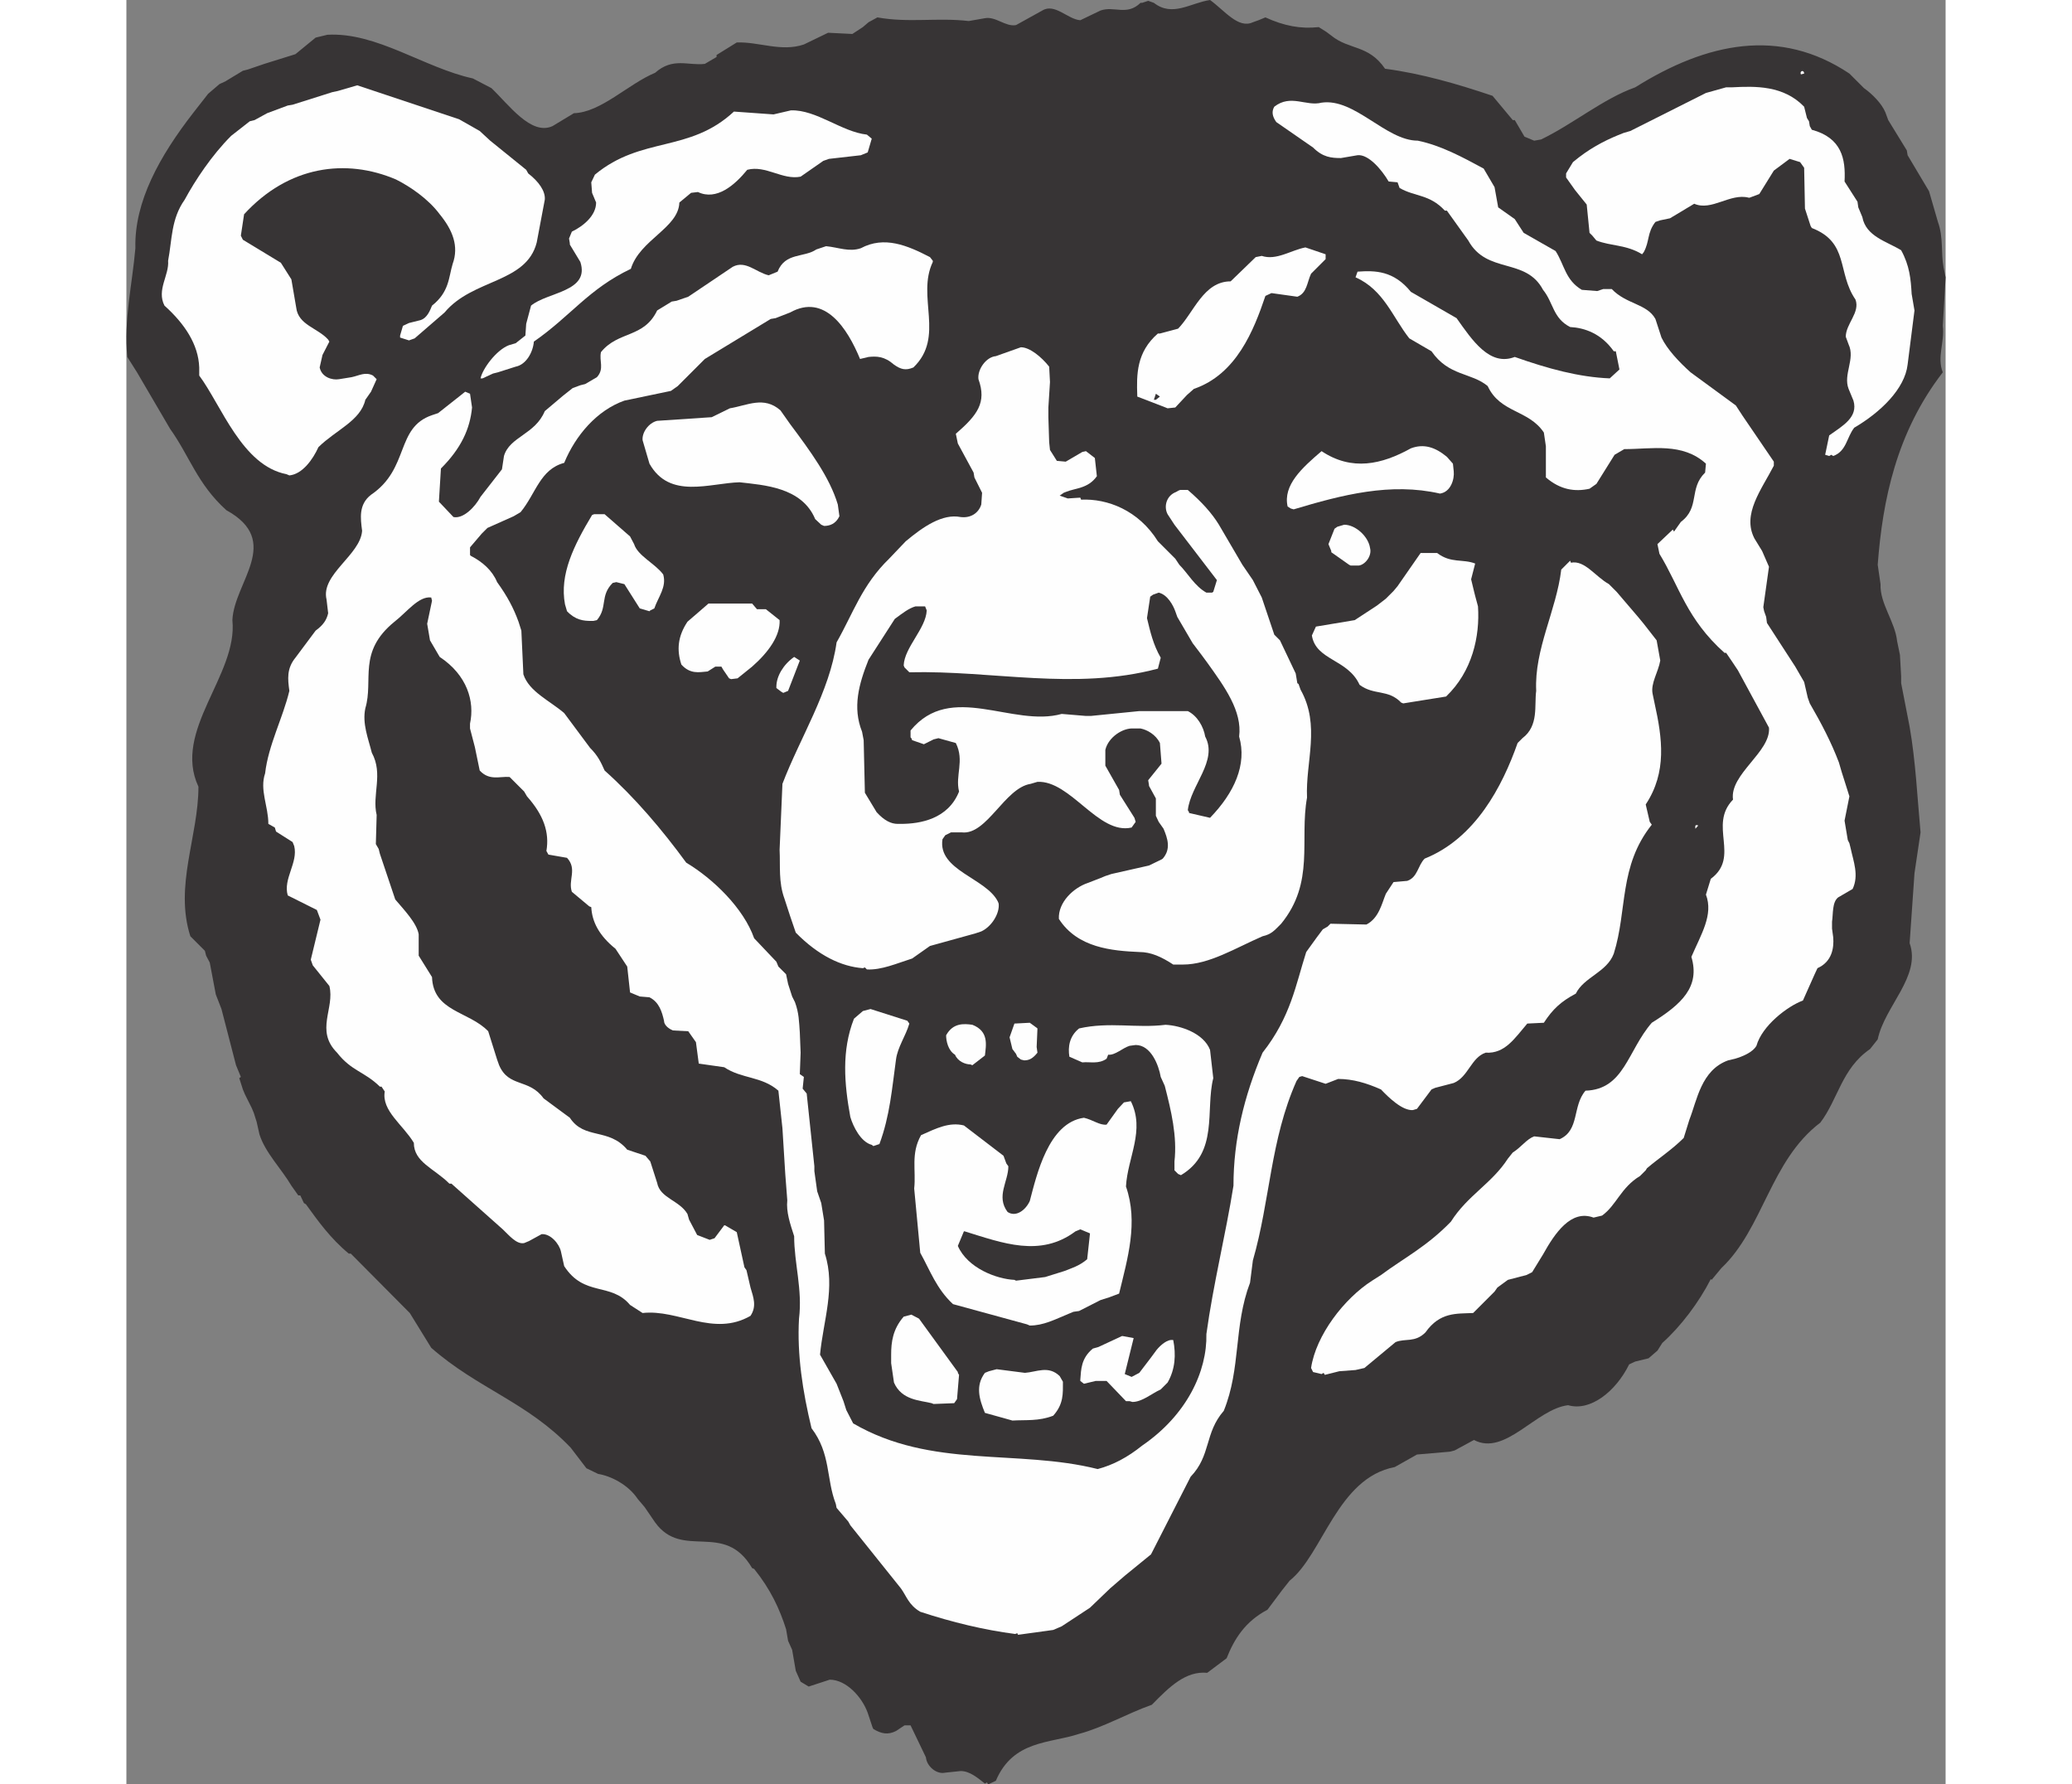 <?xml version="1.0" encoding="UTF-8"?>
<!DOCTYPE svg PUBLIC "-//W3C//DTD SVG 1.1//EN" "http://www.w3.org/Graphics/SVG/1.1/DTD/svg11.dtd">
<!-- Creator: CorelDRAW -->
<svg xmlns="http://www.w3.org/2000/svg" xml:space="preserve" width="7.848in" height="6.757in" version="1.1" style="shape-rendering:geometricPrecision; text-rendering:geometricPrecision; image-rendering:optimizeQuality; fill-rule:evenodd; clip-rule:evenodd"
viewBox="0 0 7847.73 7695.7"
 xmlns:xlink="http://www.w3.org/1999/xlink"
 xmlns:xodm="http://www.corel.com/coreldraw/odm/2003">
 <rect x="0" y="0" width="7847.73" height="7695.7" fill="#808080" stroke="none"/>
 <defs>
  <style type="text/css">
   <![CDATA[
    .fil1 {fill:#FEFEFE}
    .fil0 {fill:#373435}
   ]]>
  </style>
 </defs>
 <g id="Layer_x0020__x0028_Black_x0020_and_x0020_White_x0029_">
  <g id="_2008737850384">
   <path class="fil0" d="M3703.49 7692.21c-33.12,-26.15 -66.25,-54.05 -104.61,-54.05l0 0 -66.25 6.97 0 0c-38.36,8.72 -80.2,-27.89 -83.69,-66.25l0 0 -66.25 -137.74 -26.15 0 -36.62 24.41 0 0c-34.87,17.44 -62.77,12.2 -97.63,-8.72 -3.49,-6.97 -3.49,-6.97 -3.49,-6.97l0 0 -8.72 -26.15 -12.2 -36.61 0 0c-24.41,-67.99 -92.4,-142.97 -163.89,-142.97l0 0 -90.66 29.64 -34.87 -20.92 -20.92 -47.07 -15.69 -90.66 -17.43 -38.36 -8.72 -50.56 0 0c-27.9,-87.17 -66.25,-170.86 -137.74,-259.78 -8.72,-3.48 -8.72,-3.48 -8.72,-3.48 -120.3,-205.73 -299.87,-33.13 -418.43,-197.01l0 0 -45.33 -66.25 -29.64 -34.87 0 0c-41.84,-62.77 -116.81,-99.38 -170.86,-108.1l0 0 -50.56 -24.41 -68 -88.91 0 0c-188.3,-197.01 -401,-254.55 -601.5,-430.64l0 0 -92.4 -149.94 -254.55 -256.29 0 0c-8.72,0 -8.72,0 -8.72,0 -80.2,-66.25 -134.25,-142.96 -184.81,-212.7 -8.72,-5.23 -8.72,-5.23 -8.72,-5.23l0 0 -15.69 -33.13 0 0c-8.72,0 -8.72,0 -8.72,0l0 0 -29.64 -41.84 0 0c-41.85,-71.48 -113.33,-142.97 -137.74,-221.42l0 0 -12.2 -54.05 -12.21 -38.36 -8.71 -20.92 -29.64 -59.28 -8.72 -20.92 -15.69 -48.82 6.98 -5.23 -20.92 -50.56 -62.77 -242.34 -24.41 -62.77 -26.15 -137.74 -15.69 -29.64 -5.23 -20.92 -62.77 -62.77 0 0c-69.74,-217.93 34.87,-430.63 34.87,-645.08 -113.33,-242.34 170.86,-481.2 146.45,-718.31 6.97,-163.89 217.93,-339.98 -26.15,-474.23 -125.53,-113.32 -158.66,-233.62 -242.35,-350.44l0 0 -142.96 -244.09 -41.85 -66.25 0 0c-15.69,-158.65 20.92,-310.34 34.87,-468.99 -5.23,-200.5 104.61,-397.51 251.06,-585.81l0 0 62.77 -80.2 48.81 -41.85 26.15 -12.2 74.97 -45.33 20.92 -5.23 71.48 -24.41 134.25 -41.84 87.17 -71.48 50.56 -12.21 0 0c212.7,-12.2 418.44,142.97 627.65,188.3l0 0 80.2 41.85 0 0c74.97,71.48 170.86,205.73 263.26,163.89l0 0 92.4 -55.79 0 0c116.82,-3.48 233.63,-125.53 350.44,-174.35 76.71,-67.99 142.97,-29.64 214.44,-38.36l0 0 50.56 -29.64 0 0c0,-8.72 0,-8.72 0,-8.72l0 0 87.17 -54.05 0 0c95.89,-3.48 191.78,41.85 289.42,8.72l0 0 104.61 -50.56 104.61 5.23 45.33 -29.64 24.41 -20.92 38.36 -20.92 0 0c134.25,24.41 259.78,0 394.03,15.69l0 0 69.74 -12.21 0 0c47.07,-8.71 88.92,38.36 134.25,29.64l0 0 113.32 -62.77 0 0c54.05,-33.13 109.84,38.36 163.89,41.84l0 0 87.17 -41.84 0 0c59.28,-20.92 113.32,24.41 172.6,-33.13 6.97,0 6.97,0 6.97,0l0 0 26.15 -8.72 24.41 8.72 0 0c80.2,62.77 158.65,0 242.34,-12.21 62.77,45.33 122.04,125.54 184.81,95.89l0 0 24.41 -8.72 29.64 -12.2 0 0c80.2,36.61 151.68,50.56 230.14,41.85l0 0 33.13 20.92 20.92 15.69 0 0c76.71,62.77 160.4,38.36 231.88,142.97 158.66,20.92 313.83,66.25 463.76,116.81l0 0 87.17 104.61 0 0c8.72,0 8.72,0 8.72,0l0 0 41.85 71.48 41.84 17.44 29.64 -5.23 0 0c137.73,-66.25 268.49,-176.09 406.23,-224.91 308.59,-193.52 624.16,-259.77 924.04,-59.28l0 0 62.77 62.77 0 0c34.87,24.41 76.71,66.25 92.4,104.61l0 0 12.21 33.13 80.2 130.76 3.49 20.92 92.4 155.17 38.36 132.5 0 0c24.41,68 12.21,130.76 24.41,197.01l0 0 8.72 41.85 -12.2 209.22 0 0c8.72,71.48 -26.15,134.25 0,200.5 -200.5,259.78 -259.78,552.68 -280.7,829.89l0 0 12.21 83.69 0 0c-3.49,83.69 62.77,162.15 71.48,245.83l0 0 12.2 59.28 5.23 92.41 0 29.64 36.61 188.3 0 0c26.15,149.94 33.13,305.11 47.07,455.05l0 0 -26.15 176.09 -20.92 301.62 0 0c50.56,142.97 -108.09,271.98 -137.74,414.95l0 0 -33.12 41.85 0 0c-122.05,83.69 -137.74,216.19 -214.45,317.31 -216.19,163.89 -245.83,456.79 -427.15,627.65l0 0 -41.84 50.56 -3.49 -3.49 0 0c-50.56,99.38 -129.01,203.99 -209.22,275.47l0 0 -20.92 33.13 -38.36 33.13 -57.53 13.95 -26.15 12.21 0 0c-57.54,116.81 -167.37,203.98 -263.26,176.09 -137.74,15.69 -271.99,221.42 -406.23,149.94l0 0 -83.69 45.33 -20.92 5.23 -141.22 12.21 -95.89 54.05 0 0c-247.57,47.07 -310.34,376.59 -453.3,489.92l0 0 -33.13 41.84 -62.77 83.69 0 0c-95.89,50.56 -142.97,125.53 -176.09,209.22l0 0 -83.69 62.77 0 0c-92.4,-8.72 -162.14,59.28 -238.85,137.73 -108.1,38.36 -209.22,97.64 -313.83,125.53 -125.53,41.85 -284.18,26.15 -359.15,202.25l0 0 -33.12 15.69 -5.23 -8.72 -8.72 5.23z"/>
   <path class="fil1" d="M3834.26 7047.12c-134.25,-17.43 -271.99,-50.56 -409.72,-95.89 -50.56,-29.64 -59.28,-68 -83.69,-101.13l0 0 -217.94 -271.98 -8.71 -15.69 -50.56 -59.28 -3.49 -17.44 0 0c-41.84,-108.09 -20.92,-216.19 -104.61,-326.03 -38.36,-158.65 -62.77,-317.31 -54.05,-472.48 15.69,-125.53 -20.92,-238.86 -20.92,-355.67 -17.44,-54.05 -34.87,-104.61 -29.64,-155.17l0 0 -8.72 -113.33 -12.2 -197.01 -17.44 -162.14 0 0c-71.48,-62.77 -158.66,-50.56 -233.62,-101.12l0 0 -109.84 -15.69 -12.21 -92.4 -33.12 -47.07 -66.25 -3.49 0 0c-20.92,-8.72 -38.36,-24.41 -38.36,-41.85 -8.72,-38.36 -20.92,-80.2 -62.77,-101.12l0 0 -41.85 -3.48 -41.84 -17.44 -12.21 -111.58 -50.56 -76.71 0 0c-71.48,-57.54 -101.13,-116.81 -104.61,-179.58 -8.72,-3.49 -8.72,-3.49 -8.72,-3.49l0 0 -74.97 -62.76 0 0c-17.44,-50.56 24.4,-97.63 -20.92,-146.45l0 0 -80.2 -13.95 -8.71 -15.69 0 0c13.95,-80.2 -12.21,-155.17 -83.69,-235.37l0 0 -12.2 -20.92 -33.13 -33.12 -29.64 -29.64 0 0c-41.85,-3.48 -87.17,17.44 -129.02,-27.89l0 0 -20.92 -101.12 -20.92 -80.2 0 -20.92 0 0c20.92,-95.89 -12.21,-209.22 -130.76,-287.68l0 0 -41.84 -71.48 -12.21 -71.48 20.92 -99.38 -3.48 -13.95 0 0c-54.05,-6.97 -104.61,62.77 -158.66,104.61 -160.4,130.76 -88.92,251.06 -125.53,373.1 -13.95,66.25 12.21,129.02 27.9,191.78 50.56,92.4 0,181.32 20.92,268.49l0 0 -3.49 125.53 12.21 20.92 5.23 20.92 66.25 197.01 0 0c38.36,45.33 92.4,101.12 101.12,149.94l0 0 0 92.4 57.53 92.4 0 0c5.23,149.94 158.66,146.46 242.35,233.63l0 0 38.36 122.04 8.72 24.41 0 0c41.84,97.64 129.01,55.79 191.78,142.97l0 0 113.33 83.69 0 0c62.77,95.89 167.37,41.85 247.57,137.74l0 0 78.46 26.15 20.92 24.41 29.64 92.4 0 0c12.2,66.25 95.89,74.97 130.76,134.25l0 0 6.97 24.41 34.87 66.25 54.05 20.92 20.92 -6.97 41.85 -55.79 0 0c3.48,0 3.48,0 3.48,0l0 0 50.56 29.64 33.13 151.68 8.72 12.2 17.43 74.97 0 0c12.21,41.84 27.9,80.2 0,122.04 -160.4,92.4 -310.34,-29.64 -465.5,-12.2l0 0 -54.05 -34.87 0 0c-83.69,-99.38 -197.01,-33.13 -284.19,-167.38l0 0 -13.95 -62.77 0 0c-6.98,-33.12 -45.33,-78.45 -83.69,-74.97l0 0 -54.05 29.64 -20.92 8.72 0 0c-33.13,6.97 -66.25,-34.87 -92.4,-59.28l0 0 -221.42 -197.01 0 0c-8.72,0 -8.72,0 -8.72,0 -66.25,-66.25 -153.43,-92.4 -153.43,-176.09 -47.07,-78.46 -139.48,-137.73 -125.53,-221.42l0 0 -13.95 -20.92 0 0c-6.97,0 -6.97,0 -6.97,0 -67.99,-66.25 -122.04,-66.25 -184.81,-146.45 -95.89,-95.89 -8.72,-191.78 -33.13,-287.67l0 0 -71.48 -88.92 -8.72 -24.41 41.85 -172.6 -15.69 -41.85 -125.53 -62.77 0 0c-20.92,-71.48 45.33,-141.22 27.89,-212.7l0 0 -6.97 -17.43 -71.48 -45.33 -5.23 -17.43 -27.9 -15.69 0 0c0,-76.72 -38.36,-146.46 -13.95,-217.94 13.95,-122.04 76.71,-238.85 104.61,-355.67 -6.97,-50.56 -12.21,-95.89 26.15,-142.97l0 0 87.17 -116.81 0 0c33.13,-24.41 47.07,-45.33 54.05,-74.97l0 0 -6.98 -59.28 0 0c-26.15,-108.09 146.46,-191.78 153.43,-296.39 -6.97,-54.05 -15.69,-113.33 38.36,-155.17 167.38,-113.32 104.61,-289.42 263.26,-343.46l0 0 26.15 -8.72 99.38 -78.46 17.44 -13.95 20.92 8.72 8.71 59.28 0 0c-8.71,92.41 -47.07,176.09 -134.24,263.27l0 0 -8.72 142.97 62.77 66.25 0 0c41.84,8.72 92.4,-41.84 116.81,-87.17l0 0 92.4 -118.56 8.72 -57.53 0 0c24.41,-83.69 134.25,-92.4 176.09,-193.52l0 0 78.46 -66.25 41.85 -33.13 33.13 -12.2 20.92 -5.23 50.56 -29.64 0 0c33.13,-36.61 8.72,-69.74 17.44,-108.09 74.97,-92.4 184.81,-59.28 242.34,-179.58l0 0 62.77 -38.36 20.92 -3.49 50.56 -17.44 191.78 -129.01 0 0c55.79,-29.64 101.12,24.41 155.17,36.61l0 0 38.36 -15.69 0 0c33.13,-83.69 113.33,-59.28 167.38,-95.89l0 0 41.85 -13.95 0 0c54.05,5.23 99.38,26.15 149.94,8.72 101.12,-54.05 200.5,-12.2 298.13,38.36l0 0 12.2 15.69 0 0c0,5.23 0,5.23 0,5.23 -71.48,149.94 54.05,322.54 -83.69,455.05 -33.13,13.95 -54.05,8.72 -83.69,-12.2 -41.84,-36.61 -74.97,-36.61 -109.84,-33.13l0 0 -36.61 8.72 0 0c-54.05,-130.76 -151.68,-284.19 -301.62,-200.5l0 0 -62.76 24.41 -20.92 3.48 -284.19 172.6 -116.81 116.81 -29.64 20.92 -200.5 41.84 0 0c-118.56,41.85 -210.96,149.94 -259.78,268.5 -104.61,27.89 -122.05,132.5 -188.3,212.7l0 0 -29.64 17.44 -113.33 50.56 -24.41 24.41 -50.56 59.28 0 33.12 0 0c3.48,3.49 3.48,3.49 3.48,3.49 50.56,26.15 92.4,62.77 113.33,113.32 45.33,62.77 71.48,113.33 92.4,170.86l0 0 12.2 38.36 8.72 188.3 0 0c24.41,74.97 113.33,113.32 176.09,167.37l0 0 111.58 149.94 0 0c34.87,34.87 47.07,62.77 62.77,97.64 130.76,116.81 247.57,254.54 352.18,397.51 116.81,69.74 247.57,197.01 292.9,326.03l0 0 95.89 101.12 8.72 20.92 33.13 33.13 8.72 41.85 17.43 54.05 12.21 24.41 0 0c17.44,47.07 17.44,83.69 20.92,130.76l0 0 3.49 87.17 -3.49 92.4 17.44 12.21 -5.23 50.56 17.43 20.92 33.13 313.83 0 20.92 12.21 87.17 17.43 50.56 12.21 74.97 3.48 142.96 0 0c47.07,146.46 -6.97,289.42 -20.92,435.87l0 0 71.48 125.53 29.64 74.97 12.21 38.36 29.64 57.54 0 0c338.23,197.01 707.85,109.84 1054.79,197.01 66.25,-17.44 129.02,-50.56 191.78,-101.12 193.52,-132.5 280.7,-320.8 277.21,-481.2 29.64,-216.19 83.69,-430.64 116.81,-639.85 0,-197.01 45.33,-385.31 125.53,-573.6 122.04,-155.17 142.96,-292.91 188.3,-434.13l0 0 45.33 -62.77 26.15 -34.87 20.92 -12.21 12.2 -12.2 155.17 3.48 0 0c54.05,-27.89 66.25,-90.66 83.69,-132.5l0 0 33.13 -50.56 59.28 -5.23 0 0c45.33,-15.69 45.33,-66.25 74.97,-95.89 217.93,-87.17 334.75,-310.34 401,-498.63l0 0 20.92 -20.92 0 0c71.48,-54.05 50.56,-141.22 59.28,-203.99 -8.72,-179.58 87.17,-346.95 108.09,-523.05l0 0 38.36 -38.36 3.48 8.72 0 0c59.28,-12.2 104.61,59.28 163.89,92.4l0 0 33.13 33.13 92.4 108.09 24.41 29.64 55.79 71.48 15.69 87.17 0 0c-8.72,50.56 -41.85,97.64 -33.13,142.97l0 0 8.72 41.85 0 0c33.13,149.94 54.05,296.39 -38.36,435.87l0 0 17.44 74.97 8.72 12.2 0 0c-142.97,179.58 -104.61,367.87 -163.89,556.16 -29.64,80.2 -129.02,101.12 -163.89,172.6 -62.77,33.13 -99.38,66.25 -137.73,125.53l0 0 -71.48 3.49 0 0c-54.05,62.77 -95.89,130.76 -179.58,125.53 -62.77,20.92 -74.97,104.61 -137.73,130.76l0 0 -80.2 20.92 -15.69 6.97 -62.77 83.69 -17.44 5.23 0 0c-45.33,3.49 -104.61,-54.05 -137.73,-88.91 -62.77,-27.9 -122.05,-45.33 -184.81,-45.33l0 0 -54.05 20.92 -101.12 -33.13 -12.2 3.49 -12.21 17.43 0 0c-113.33,254.55 -113.33,514.33 -188.3,774.11l0 0 -12.2 95.89 0 0c-71.48,188.3 -38.36,367.87 -113.33,552.68 -83.69,95.89 -54.05,191.78 -142.97,284.19l0 0 -170.86 334.75 -113.32 92.4 -62.77 54.05 -87.17 83.69 -122.05 80.2 -36.61 15.69 -151.68 20.92 -3.48 -6.97 -8.72 3.48z"/>
   <path class="fil1" d="M3809.85 6123.08l-106.35 -29.64 0 0c-24.4,-59.28 -41.84,-116.81 0,-172.6l0 0 17.44 -6.97 33.13 -8.72 122.04 15.69 0 0c50.56,-3.49 101.13,-33.13 149.94,13.95l0 0 13.95 24.41 0 0c0,50.56 3.48,95.89 -41.85,146.45 -62.77,24.41 -118.56,17.44 -176.09,20.92l0 0 -12.2 -3.49z"/>
   <path class="fil1" d="M3473.36 6051.6c-48.82,-12.2 -129.02,-12.2 -162.15,-88.91l0 0 -12.2 -83.69 0 -36.61 0 0c0,-54.05 6.97,-109.84 54.05,-163.89l0 0 33.13 -8.72 33.13 17.44 167.37 230.14 0 0c0,3.49 0,3.49 0,3.49 5.23,8.72 5.23,8.72 5.23,8.72l0 0 -8.72 104.61 -12.21 17.44 -88.91 3.49 -8.72 -3.49z"/>
   <path class="fil1" d="M4327.65 6042.88l-15.69 0 -83.69 -87.17 -47.07 0 -50.56 12.21 -15.69 -12.21 0 0c0,-5.23 0,-5.23 0,-5.23 3.49,-45.33 3.49,-92.4 54.05,-134.25l0 0 24.41 -6.97 101.12 -47.07 0 0c3.49,0 3.49,0 3.49,0l0 0 47.07 8.72 -38.36 155.17 29.64 12.21 33.13 -17.44 50.56 -66.25 24.41 -33.13 0 0c17.44,-20.92 47.07,-47.07 71.48,-41.84 12.2,62.77 8.72,125.53 -24.41,183.07l0 0 -29.64 29.64 0 0c-38.36,17.43 -80.2,54.05 -122.05,54.05l0 0 -12.2 -3.49z"/>
   <path class="fil1" d="M5155.8 5926.07l-36.61 -8.72 -8.72 -17.44 0 0c20.92,-141.22 142.97,-299.87 263.27,-376.59l0 0 38.36 -24.4 0 0c95.89,-71.48 197.01,-122.05 301.62,-230.14 71.48,-113.33 176.09,-163.89 245.83,-271.98l0 0 20.92 -26.15 0 0c38.36,-24.41 59.28,-57.54 92.4,-69.74l0 0 109.84 12.2 0 0c87.17,-38.36 54.05,-142.96 111.58,-209.22 167.38,-5.23 181.32,-172.6 285.93,-292.91 129.01,-80.2 209.22,-155.17 170.86,-284.19 41.85,-97.63 95.89,-181.32 62.77,-268.49l0 0 20.92 -68 0 0c129.02,-95.89 -12.2,-230.14 95.89,-341.72 -15.69,-109.84 163.89,-205.73 155.17,-310.34l0 0 -134.25 -247.57 -24.41 -36.61 -26.15 -38.36 0 0c-6.97,0 -6.97,0 -6.97,0 -163.89,-146.46 -193.53,-284.19 -280.7,-427.15l0 0 -8.71 -41.85 66.25 -62.77 5.23 8.72 29.64 -41.84 0 0c83.69,-62.77 33.12,-142.97 104.61,-212.7l0 0 3.49 -38.36 0 0c-101.12,-92.41 -233.62,-62.77 -352.18,-62.77l0 0 -41.85 24.4 -78.46 125.54 -29.64 20.92 0 0c-62.77,13.95 -125.53,5.23 -188.3,-48.82 0,-8.72 0,-8.72 0,-8.72l0 0 0 -125.53 -8.72 -59.28 0 0c-66.25,-99.38 -188.3,-83.69 -242.34,-200.5 -71.48,-59.28 -167.38,-41.84 -242.34,-149.94l0 0 -95.89 -55.79 0 0c-71.48,-90.66 -109.84,-209.22 -231.88,-263.27l0 0 8.72 -24.41 0 0c74.97,-5.23 155.17,-5.23 230.14,87.17l0 0 197.01 113.33 0 0c67.99,95.89 142.97,209.22 251.06,167.37 142.97,50.56 277.21,87.17 409.72,92.4l0 0 41.85 -38.36 -15.7 -78.46 0 0c-8.71,0 -8.71,0 -8.71,0 -54.05,-76.71 -125.53,-101.12 -188.3,-104.61 -74.97,-38.36 -71.48,-104.61 -116.82,-160.4 -74.97,-141.22 -242.34,-66.25 -322.54,-212.7l0 0 -92.41 -129.01 0 0c-8.71,0 -8.71,0 -8.71,0 -66.25,-71.48 -129.02,-59.28 -195.27,-97.64l0 0 -8.72 -24.41 -38.36 -3.48 0 0c-29.64,-50.56 -87.17,-118.56 -134.24,-113.33l0 0 -71.48 12.21 0 0c-41.85,0 -78.46,-3.49 -120.3,-45.33l0 0 -158.66 -109.84 0 0c-17.44,-24.41 -20.92,-45.33 -8.72,-66.25 71.48,-55.79 137.74,0 203.99,-17.44 142.97,-20.92 277.21,163.89 414.95,163.89 101.12,20.92 193.53,71.48 284.19,120.3l0 0 47.07 80.2 15.69 87.17 71.48 50.56 38.36 59.28 137.74 78.46 0 0c38.36,59.28 41.84,125.53 113.32,167.38l0 0 66.25 5.23 26.15 -8.71 36.62 0 0 0c62.77,66.25 151.68,62.77 188.3,129.01l0 0 26.15 80.2 0 0c24.41,50.56 74.97,104.61 125.53,149.94l0 0 195.27 142.97 29.64 45.33 134.25 197.01 0 17.44 0 0c-54.05,104.61 -137.74,209.22 -83.69,313.83l0 0 33.13 54.05 29.64 67.99 -24.41 174.35 3.49 17.44 8.72 24.4 3.48 26.15 122.05 188.3 38.36 66.25 15.69 67.99 8.72 24.41 0 0c50.56,87.17 92.4,167.37 125.53,254.54l0 0 12.2 41.85 12.21 38.36 20.92 66.25 -20.92 104.61 13.95 83.69 6.97 13.95 5.23 20.92 0 0c12.21,57.54 36.62,116.81 8.72,176.09l0 0 -62.77 36.61 0 0c-26.15,20.92 -20.92,71.48 -26.15,104.61l0 0 0 29.64 5.23 38.36 0 0c3.48,45.33 -5.23,104.61 -67.99,132.5l0 0 -12.21 26.15 -50.56 113.33 0 0c-66.25,24.4 -176.09,108.09 -200.5,195.27 -17.44,29.64 -62.77,47.07 -92.4,55.79l0 0 -29.64 6.97 0 0c-116.81,41.84 -134.25,172.6 -167.38,256.29l0 0 -24.41 78.46 0 0c-50.56,50.56 -109.84,88.92 -158.66,130.76 -5.23,8.72 -5.23,8.72 -5.23,8.72l0 0 -24.41 24.41 0 0c-83.69,50.56 -101.12,125.53 -163.89,170.86l0 0 -36.61 8.72 0 0c-97.64,-36.61 -167.38,68 -217.94,158.66l0 0 -47.07 76.71 -24.4 12.21 -80.2 20.92 -45.33 33.13 -12.21 17.44 -92.4 92.4 0 0c-71.48,3.48 -142.97,-5.23 -205.73,83.69 -45.33,45.33 -87.17,24.41 -129.01,41.85l0 0 -134.25 111.58 -38.36 8.72 -69.74 5.23 -62.77 15.69 -5.23 -8.72 -8.72 5.23z"/>
   <path class="fil1" d="M3884.81 5711.62l-319.05 -87.17 0 0c-71.48,-66.25 -99.38,-146.46 -141.22,-221.42l0 0 -26.15 -277.21 0 0c8.72,-78.46 -15.69,-149.94 29.64,-230.14 66.25,-29.64 122.05,-57.53 184.81,-41.84l0 0 170.86 130.76 12.21 33.13 8.71 12.2 0 0c0,66.25 -54.05,129.02 -3.48,197.01 36.61,24.41 78.45,-8.72 95.89,-47.07 29.64,-111.58 80.2,-338.23 233.62,-359.15 38.36,8.72 67.99,33.13 97.64,29.64l0 0 48.81 -67.99 26.15 -27.9 29.64 -5.23 0 0c62.77,125.53 -13.95,242.34 -20.92,367.87 54.05,155.17 6.97,310.34 -29.64,462.02l0 0 -41.85 15.69 -38.36 12.21 -92.4 47.07 -24.41 3.48 -20.92 8.72 0 0c-59.28,24.41 -108.09,50.56 -167.37,50.56l0 0 -12.21 -5.23z"/>
   <path class="fil0" d="M3830.77 5519.84c-76.71,-3.49 -202.24,-50.56 -244.09,-146.45l0 0 26.15 -62.77 0 0c3.49,0 3.49,0 3.49,0 163.89,50.56 326.02,113.32 477.71,0l0 0 20.92 -8.72 41.85 17.44 -12.21 111.58 0 0c-34.87,29.64 -67.99,38.36 -97.63,50.56l0 0 -83.69 26.15 -125.53 15.69 -6.97 -3.48z"/>
   <path class="fil1" d="M4536.87 5063.05l-15.69 -15.69 0 -38.36 0 0c12.21,-108.09 -13.95,-217.93 -41.84,-326.03l0 0 -17.44 -38.36 0 0c-8.72,-50.56 -41.85,-137.74 -108.09,-137.74l0 0 -26.15 3.49 0 0c-29.64,8.71 -62.77,41.84 -92.4,38.36l0 0 -6.97 17.44 0 0c-34.87,24.4 -71.48,12.2 -104.61,15.69l0 0 -55.79 -24.4 0 0c-6.97,-41.85 0,-88.92 41.85,-122.05 130.76,-29.64 247.57,0 373.1,-15.69 66.25,3.49 163.89,36.62 191.78,108.09l0 0 13.95 122.05 0 0c-34.87,137.73 24.41,320.8 -139.48,418.43l0 0 -12.21 -5.23z"/>
   <path class="fil1" d="M3215.32 4937.52c-47.07,-12.2 -80.2,-78.46 -92.41,-120.3 -26.15,-142.96 -38.36,-285.93 15.69,-423.66l0 0 38.36 -33.13 33.13 -8.72 158.66 50.56 8.72 12.21 0 0c-15.69,54.05 -50.56,101.12 -57.54,155.17 -17.43,125.53 -26.15,242.34 -71.48,364.39l0 0 -26.15 8.72 -6.97 -5.23z"/>
   <polygon class="fil1" points="863.37,4695.17 875.58,4698.66 "/>
   <path class="fil1" d="M3640.73 4590.56c-20.92,0 -54.05,-12.2 -66.25,-41.84 -29.64,-17.44 -38.36,-59.28 -38.36,-83.69 29.64,-54.05 76.71,-50.56 113.32,-45.33 71.48,27.9 59.28,87.17 54.05,132.5l0 0 -54.05 41.85 -8.72 -3.49z"/>
   <path class="fil1" d="M3858.66 4569.64l-15.69 -12.2 -5.23 -12.21 -15.69 -20.92 -12.2 -50.56 20.92 -59.28 66.25 -3.49 33.13 24.41 -3.49 80.2 3.49 24.41 0 0c-20.92,26.15 -36.62,33.13 -57.54,33.13l0 0 -13.94 -3.49z"/>
   <path class="fil1" d="M3176.96 4175.62c-92.4,-6.97 -191.78,-54.05 -289.42,-153.42l0 0 -24.41 -71.48 -24.4 -74.97 0 0c-26.15,-71.47 -17.44,-139.47 -20.92,-210.95l0 0 12.21 -284.18 0 0c74.97,-197.01 203.99,-397.52 233.62,-610.22 71.48,-125.53 109.84,-247.57 226.65,-360.9l0 0 71.48 -74.97 0 0c74.97,-62.77 158.66,-120.3 237.11,-104.61 41.84,5.23 76.71,-15.69 88.91,-54.05l0 0 3.49 -50.56 -33.13 -66.25 -3.48 -20.92 -68 -125.53 -8.72 -41.85 0 0c92.41,-80.2 134.25,-134.25 97.64,-235.37 -5.23,-41.85 33.13,-95.89 74.97,-99.38l0 0 108.1 -38.36 0 0c38.35,0 88.91,41.84 122.04,83.69l0 0 3.49 66.25 -6.97 109.84 0 41.85 3.48 108.09 3.49 33.13 29.64 47.07 38.36 3.49 71.48 -41.85 15.69 -3.49 38.36 29.64 8.72 78.46 0 0c-38.36,54.05 -92.4,50.56 -134.25,67.99 -8.72,3.49 -8.72,3.49 -8.72,3.49l0 0 -17.44 12.2 34.87 12.2 54.05 -3.48 3.49 8.72 0 0c113.32,-5.23 247.57,45.33 331.26,179.58l0 0 74.97 74.97 17.44 26.15 0 0c36.61,36.61 66.25,92.4 116.81,120.3l0 0 24.41 0 0 0c5.23,-3.49 5.23,-3.49 5.23,-3.49l0 0 15.69 -50.56 -183.07 -238.86 -29.64 -45.33 0 0c-17.44,-33.13 -5.23,-80.2 36.61,-95.89 8.72,-5.23 8.72,-5.23 8.72,-5.23 8.72,-3.49 8.72,-3.49 8.72,-3.49l0 0 33.13 0 0 0c59.28,50.56 104.61,101.12 134.25,149.94l0 0 101.12 172.6 45.33 66.25 38.36 74.97 54.05 160.4 24.41 24.4 67.99 142.97 6.98 41.85 0 0c5.23,3.48 5.23,3.48 5.23,3.48l0 0 8.72 24.41 0 0c87.17,155.17 20.92,310.34 27.89,465.51 -33.12,183.07 34.87,364.39 -111.58,543.96 -29.64,29.64 -41.85,45.33 -80.2,54.05 -116.81,50.56 -230.14,122.04 -343.46,122.04l0 0 -41.85 0 0 0c-50.56,-33.13 -95.89,-54.05 -146.45,-54.05 -116.82,-5.23 -266.75,-17.44 -346.95,-142.97 -3.49,-71.48 62.77,-134.24 125.53,-155.16l0 0 54.05 -20.92 20.92 -8.72 26.15 -8.72 162.14 -36.61 54.05 -26.15 0 0c5.23,-3.49 5.23,-3.49 5.23,-3.49 36.61,-41.84 20.92,-87.17 3.48,-129.01l0 0 -20.92 -29.64 -12.21 -26.15 0 -74.97 -29.64 -54.05 0 0c0,-3.48 0,-3.48 0,-3.48l0 0 -3.48 -20.92 57.53 -71.48 -6.97 -88.92 0 0c-17.44,-36.61 -55.79,-57.54 -83.69,-62.77l0 0 -29.64 0 0 0c-47.07,-3.49 -109.84,38.36 -122.05,92.4l0 0 0 68 59.28 104.61 3.48 20.92 62.77 99.38 5.23 17.44 -17.44 24.41 0 0c-142.97,33.12 -263.27,-203.99 -406.23,-197.01l0 0 -29.64 8.72 0 0c-111.58,17.43 -188.29,221.42 -296.38,209.22l0 0 -47.07 0 -24.41 12.2 -12.2 17.44 0 0c-20.92,134.25 188.3,167.38 238.85,268.49 3.49,8.72 3.49,8.72 3.49,8.72 5.23,41.85 -29.64,99.38 -74.97,120.3l0 0 -26.15 8.71 -195.27 54.05 -76.72 54.05 0 0c-66.25,20.92 -132.5,50.56 -195.27,47.07l0 0 -8.72 -8.72 -8.72 3.48z"/>
   <path class="fil1" d="M6768.52 3574.13c0,-5.23 -5.23,-20.92 12.2,-13.95l0 0 -12.2 13.95z"/>
   <path class="fil0" d="M3326.9 3553.21c-27.89,0 -57.53,-13.95 -90.66,-50.56l0 0 -50.56 -83.69 -5.23 -226.65 -6.97 -36.62 0 0c-41.85,-104.61 -13.95,-205.73 27.89,-310.34l0 0 113.33 -176.09 0 0c33.13,-24.41 59.28,-45.33 88.92,-54.05l0 0 41.84 0 6.97 17.44 0 0c-3.48,78.46 -95.89,158.66 -99.38,237.11 3.49,8.72 3.49,8.72 3.49,8.72l0 0 20.92 20.92 0 0c360.9,-8.72 711.33,80.2 1072.23,-15.69l0 0 12.21 -47.07 0 0c-33.13,-57.54 -45.33,-113.33 -59.28,-170.86l0 0 13.95 -92.41 12.2 -8.71 24.41 -8.72 0 0c38.36,8.72 62.77,55.79 71.48,80.2l0 0 8.72 24.4 66.25 113.33 38.36 50.56 24.41 33.13 0 0c74.97,104.61 151.68,209.22 137.74,319.06 34.87,120.3 -20.92,242.34 -125.53,350.44l0 0 -90.66 -20.92 0 0c0,-3.49 0,-3.49 0,-3.49 -5.23,-8.72 -5.23,-8.72 -5.23,-8.72 12.2,-108.09 130.76,-212.7 74.97,-317.31 -6.97,-41.85 -33.12,-88.92 -74.97,-109.84l0 0 -155.17 0 -54.05 0 -209.22 20.92 -20.92 0 -104.61 -8.72 0 0c-212.7,59.28 -477.71,-141.22 -652.06,71.48l0 0 0 29.64 0 0c3.49,3.49 3.49,3.49 3.49,3.49 3.48,8.72 3.48,8.72 3.48,8.72l0 0 50.56 17.43 41.85 -20.92 20.92 -5.23 74.97 20.92 0 0c38.36,76.71 -3.48,139.48 13.95,209.22 -47.07,118.56 -167.38,139.48 -251.06,139.48l0 0 -13.95 0z"/>
   <path class="fil1" d="M5499.27 3030.16c-57.54,-59.28 -116.82,-29.64 -179.58,-76.71 -50.56,-111.58 -188.3,-104.61 -205.73,-212.7l0 0 17.43 -38.36 167.38 -27.89 95.89 -62.77 38.36 -29.64 33.13 -33.12 17.43 -20.92 99.38 -142.97 71.48 0 0 0c59.28,45.33 109.84,24.41 163.89,45.33l0 0 -17.44 67.99 12.21 50.56 5.23 20.92 12.2 45.33 0 0c8.72,129.02 -24.41,280.7 -137.73,388.8l0 0 -130.76 20.92 -54.05 8.72 -8.71 -3.49z"/>
   <path class="fil1" d="M2824.78 2983.09l-20.92 -15.69 0 0c0,-5.23 0,-5.23 0,-5.23 0,-45.33 29.64,-95.89 76.71,-129.02l0 0 24.41 15.69 -50.56 130.76 -20.92 8.72 -8.72 -5.23z"/>
   <path class="fil1" d="M2599.87 2925.56l-26.15 -38.36 -6.97 -12.2 -26.15 0 -33.13 20.92 0 0c-38.36,3.49 -74.97,12.21 -113.33,-29.64 -20.92,-62.77 -15.69,-122.04 26.15,-184.81l0 0 90.66 -78.46 188.3 0 20.92 24.41 38.36 0 59.28 47.07 0 0c3.49,66.25 -47.07,137.73 -118.56,200.5l0 0 -62.77 50.56 -27.89 3.48 -8.72 -3.48z"/>
   <path class="fil1" d="M2005.35 2677.98c-33.13,0 -67.99,-3.48 -104.61,-41.84l0 0 -8.72 -29.64 0 0c-24.41,-129.01 38.36,-254.54 116.81,-385.31 8.72,-3.48 8.72,-3.48 8.72,-3.48l0 0 45.33 0 109.84 95.89 17.43 33.12 0 0c15.69,50.56 90.66,83.69 125.53,130.76 15.69,54.05 -20.92,95.89 -38.36,146.45l0 0 -17.44 8.72 0 0c-3.48,3.49 -3.48,3.49 -3.48,3.49l0 0 -41.85 -12.21 -66.25 -104.61 -34.87 -8.72 -15.69 3.49 0 0c-55.79,55.79 -20.92,104.61 -67.99,160.4l0 0 -15.69 3.48 -8.72 0z"/>
   <path class="fil1" d="M5274.36 2435.64l-76.71 -54.05 0 0c0,-5.23 0,-5.23 0,-5.23l0 0 -12.2 -29.64 26.15 -66.25 12.21 -8.72 29.64 -8.72 0 0c48.82,0 104.61,50.56 111.58,101.12 8.72,33.13 -20.92,71.48 -48.82,74.97l0 0 -34.87 0 -6.97 -3.49z"/>
   <path class="fil1" d="M2997.38 2263.03l-26.15 -24.41 0 0c-57.54,-137.73 -221.42,-146.45 -326.03,-158.66 -129.01,3.49 -301.62,74.97 -388.79,-80.2l0 0 -29.64 -101.13 0 0c-3.49,-33.12 26.15,-74.97 62.77,-83.69l0 0 235.37 -15.69 78.46 -38.36 0 0c74.97,-12.2 146.45,-54.05 217.93,8.72l0 0 41.84 59.28 0 0c87.17,116.81 170.86,230.14 205.73,346.95l0 0 6.97 50.56 0 0c-15.69,33.12 -41.84,41.84 -66.25,41.84l0 0 -12.21 -5.23z"/>
   <path class="fil1" d="M5023.3 2193.29l-13.95 -8.72 0 0c-20.92,-92.4 62.77,-167.38 146.45,-238.86 130.76,87.17 259.78,57.54 385.31,-12.2 55.79,-20.92 104.61,-5.23 155.17,36.61l0 0 26.15 29.64 3.49 33.12 0 0c3.48,33.13 -12.21,88.92 -59.28,95.89 -212.7,-48.82 -421.92,5.23 -631.14,67.99l0 0 -12.21 -3.48z"/>
   <path class="fil1" d="M690.77 2045.1c-191.78,-36.61 -280.7,-296.39 -376.59,-425.41l0 0 0 -34.87 0 0c-3.48,-99.38 -62.77,-188.3 -149.93,-266.75 -34.87,-67.99 20.92,-130.76 15.69,-193.52 17.43,-90.66 12.2,-179.58 71.48,-263.26 45.33,-83.69 116.82,-191.78 200.5,-275.47l0 0 80.2 -62.77 20.92 -5.23 54.05 -29.64 88.92 -33.13 20.92 -3.48 132.5 -41.85 38.36 -12.2 24.41 -5.23 83.69 -24.4 439.36 146.45 88.91 50.56 45.33 41.85 155.17 125.53 8.72 15.69 0 0c45.33,34.87 74.97,76.71 71.48,113.33l0 0 -34.87 184.81 0 0c-45.33,176.09 -275.47,155.17 -397.51,301.62l0 0 -129.02 111.58 -24.41 8.71 -38.36 -12.2 0 0c0,-8.72 0,-8.72 0,-8.72l0 0 12.2 -41.85 26.15 -12.2 48.82 -12.2 0 0c29.64,-8.72 41.85,-41.85 50.56,-62.77 74.97,-59.28 71.48,-122.04 88.92,-179.58 27.9,-76.71 0,-146.45 -55.79,-214.44 -48.82,-66.25 -129.01,-120.3 -188.3,-149.94 -216.19,-92.4 -463.76,-59.28 -655.54,149.94l0 0 -13.95 92.4 8.71 17.44 163.89 99.38 45.33 71.48 20.92 122.04 0 0c8.72,74.97 92.4,87.17 137.74,137.74 5.23,8.72 5.23,8.72 5.23,8.72l0 0 -29.64 57.53 -12.21 54.05 0 0c8.72,41.85 54.05,55.79 83.69,50.56l0 0 54.05 -8.72 0 0c33.12,-6.97 59.28,-24.41 92.4,-6.97l0 0 15.69 15.69 -24.41 54.05 -24.41 34.87 0 0c-20.92,90.66 -125.53,129.01 -202.24,203.99 -24.41,54.05 -69.74,116.81 -125.53,122.04l0 0 -12.21 -5.23z"/>
   <path class="fil1" d="M7345.61 1966.64l-17.44 -5.23 17.44 -83.69 0 0c59.28,-41.85 125.53,-78.46 104.61,-149.94l0 0 -20.92 -50.56 0 0c-24.4,-62.77 29.64,-129.02 0,-191.78l0 0 -12.2 -33.13 0 0c0,-55.79 62.77,-104.61 41.85,-160.4 -80.2,-116.81 -26.15,-245.83 -188.3,-308.6 -5.23,-8.72 -5.23,-8.72 -5.23,-8.72l0 0 -24.41 -74.97 -3.48 -176.09 -17.44 -24.41 -45.33 -13.95 -67.99 50.56 -62.77 101.12 -41.85 15.69 0 0c-3.49,0 -3.49,0 -3.49,0 -80.2,-20.92 -160.4,59.28 -235.37,26.15l0 0 -104.61 62.77 -41.85 8.72 -20.92 6.97 0 0c-36.62,47.07 -24.41,83.69 -50.56,130.76 -6.97,8.72 -6.97,8.72 -6.97,8.72 -67.99,-41.85 -134.25,-34.87 -197.01,-59.28l0 0 -17.44 -20.92 -12.2 -12.21 -12.21 -122.04 -50.56 -62.77 -38.36 -54.05 0 -17.44 29.64 -48.82 26.15 -20.92 0 0c66.25,-50.56 129.01,-80.2 191.78,-104.61l0 0 29.64 -8.72 326.03 -163.89 87.17 -24.41 26.15 0 0 0c99.38,-5.23 221.42,-8.71 310.34,83.69l0 0 12.2 48.82 8.72 13.95 3.49 20.92 8.72 15.69 0 0c129.01,34.87 146.45,125.53 141.22,223.17l0 0 55.79 87.17 3.48 24.4 17.44 41.85 0 0c15.69,83.69 104.61,104.61 167.38,142.97 36.61,66.25 41.84,125.53 45.33,188.3l0 0 12.2 71.48 -29.64 233.62 0 0c-12.2,104.61 -116.81,205.73 -230.14,271.98 -33.12,41.85 -33.12,101.12 -90.66,122.05l0 0 -8.72 -5.23 -8.72 5.23z"/>
   <path class="fil1" d="M4482.82 1757.42l-122.04 -47.07 0 0c0,-3.48 0,-3.48 0,-3.48 -3.49,-92.4 -3.49,-188.3 88.91,-268.5 8.72,0 8.72,0 8.72,0l0 0 78.46 -20.92 0 0c68,-69.74 109.84,-203.99 226.65,-203.99l0 0 108.1 -104.61 26.15 -5.23 0 0c62.77,20.92 125.53,-24.41 188.3,-36.61l0 0 87.17 29.64 0 20.92 -62.77 62.77 0 0c-17.44,36.61 -17.44,83.69 -59.28,99.38l0 0 -111.58 -15.69 -26.15 12.21 0 0c-50.56,149.94 -125.53,338.23 -308.59,401l0 0 -29.64 26.15 -50.56 54.05 -33.13 3.49 -8.72 -3.49z"/>
   <polygon class="fil0" points="4432.26,1724.3 4440.98,1698.15 4458.41,1710.35 4440.98,1724.3 "/>
   <path class="fil1" d="M1527.64 1631.89c8.72,-41.84 67.99,-122.04 122.04,-142.96l0 0 29.64 -8.72 41.85 -33.13 3.49 -50.56 20.92 -78.46 0 0c71.48,-59.28 254.55,-59.28 212.7,-188.3l0 0 -45.33 -74.97 0 0c0,-5.23 0,-5.23 0,-5.23l0 0 -3.49 -20.92 12.21 -29.64 0 0c50.56,-24.41 104.61,-69.74 104.61,-125.53l0 0 -17.44 -41.84 -3.48 -45.33 15.69 -33.12 0 0c202.24,-167.38 406.23,-92.41 599.75,-271.99l0 0 170.86 12.21 74.97 -17.44 0 0c109.84,-3.49 217.93,92.4 327.77,104.61l0 0 20.92 17.44 -17.44 59.28 -29.64 12.2 -137.74 15.69 -24.41 8.72 -97.63 67.99 0 0c-78.46,15.69 -149.94,-50.56 -230.14,-29.64 -54.05,66.25 -132.5,134.25 -212.7,95.89l0 0 -29.64 3.49 -50.56 41.84 0 0c-3.48,109.84 -170.86,160.4 -209.22,285.93 -183.07,87.17 -259.78,203.99 -418.44,313.83 -3.48,45.33 -33.12,99.38 -78.46,108.09l0 0 -76.71 24.41 -20.92 5.23 -45.33 20.92 -8.72 0z"/>
   <path class="fil1" d="M7223.57 320.8c-6.97,-15.69 13.95,-20.92 13.95,-3.49l0 0 -13.95 3.49z"/>
  </g>
 </g>
</svg>
